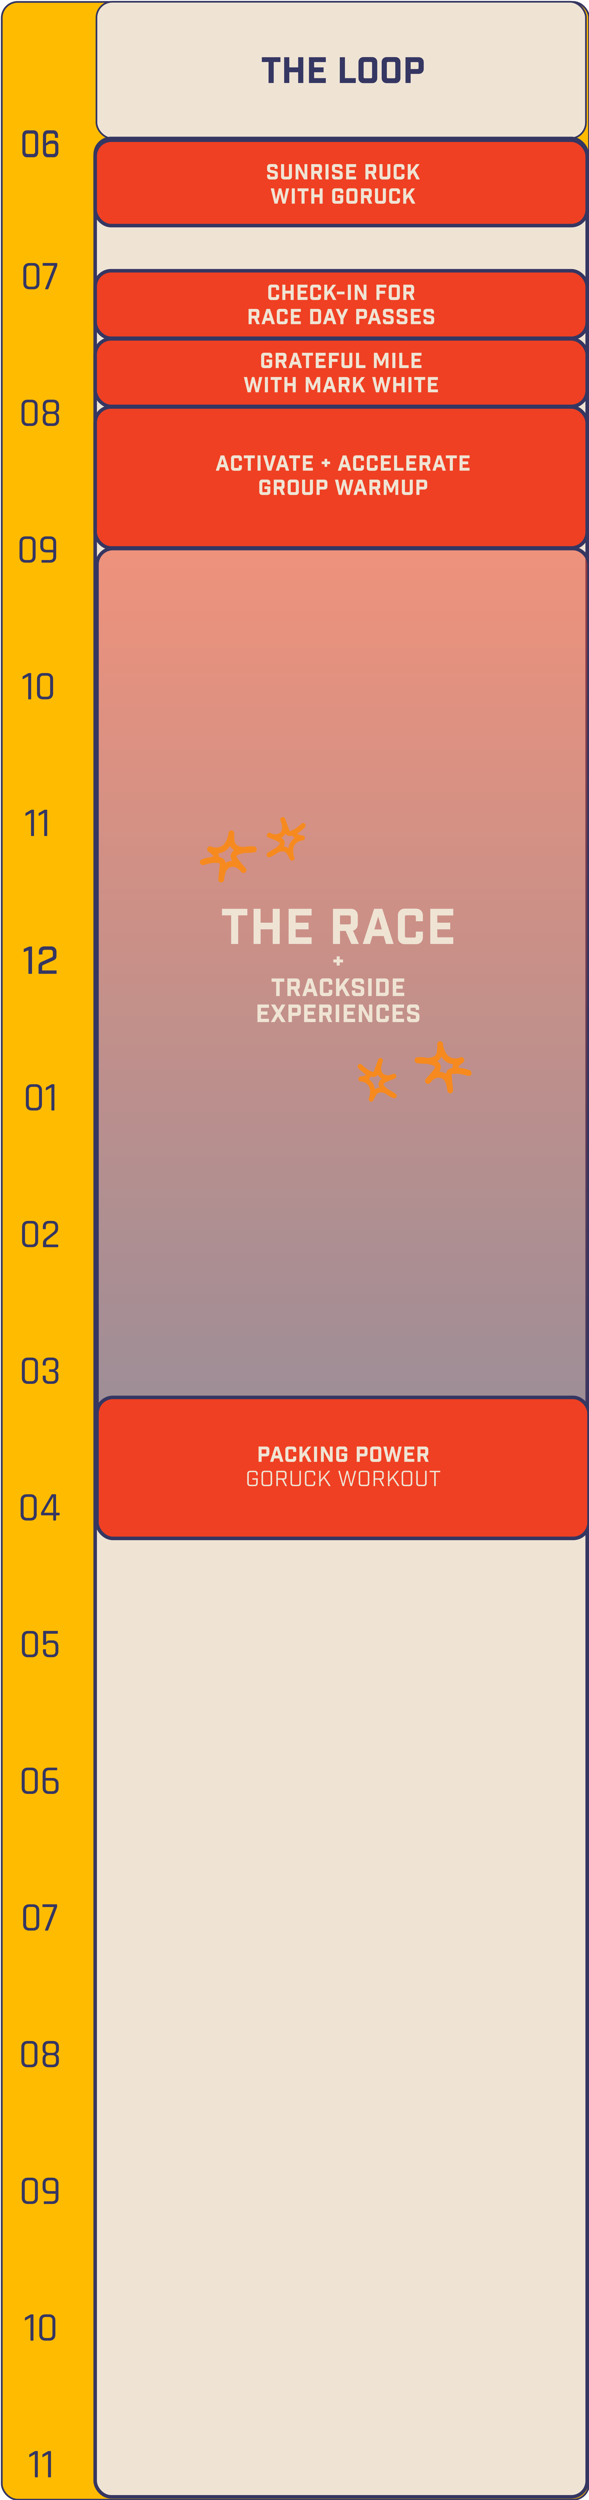 <?xml version="1.0" encoding="UTF-8"?><svg id="Layer_1" xmlns="http://www.w3.org/2000/svg" xmlns:xlink="http://www.w3.org/1999/xlink" viewBox="0 0 389.09 1649.95"><defs><style>.cls-1{fill:#353662;}.cls-2{fill:#fb0;stroke-width:1.15px;}.cls-2,.cls-3,.cls-4,.cls-5,.cls-6{stroke:#353662;}.cls-7{fill:#f68a1f;}.cls-3{stroke-width:1.11px;}.cls-3,.cls-8,.cls-5{fill:#efe4d4;}.cls-4{fill:#ef4023;}.cls-4,.cls-5,.cls-6{stroke-width:2.33px;}.cls-6{fill:url(#linear-gradient);fill-opacity:.5;}</style><linearGradient id="linear-gradient" x1="226.58" y1="5615.92" x2="226.58" y2="4961.22" gradientTransform="translate(0 5977.22) scale(1 -1)" gradientUnits="userSpaceOnUse"><stop offset="0" stop-color="#ef4023"/><stop offset="1" stop-color="#353662"/></linearGradient></defs><rect class="cls-2" x="1.17" y="1.27" width="387.92" height="1648.42" rx="10.51" ry="10.51"/><rect class="cls-3" x="63.72" y="1.16" width="323.34" height="90.21" rx="10.51" ry="10.51"/><rect class="cls-5" x="62.87" y="91.37" width="325.02" height="1556.43" rx="10.51" ry="10.51"/><rect class="cls-4" x="62.87" y="178.68" width="325.02" height="44.55" rx="10.51" ry="10.51"/><rect class="cls-4" x="62.87" y="268.59" width="325.02" height="93.04" rx="10.51" ry="10.51"/><rect class="cls-6" x="64.07" y="362.03" width="325.02" height="653.24" rx="10.51" ry="10.51"/><path class="cls-8" d="M182.39,198.01h-3.19c-.59,0-1.07-.18-1.44-.55-.37-.37-.55-.85-.55-1.43v-6.22c0-.59.18-1.07.55-1.43.37-.37.85-.55,1.44-.55h3.19c.59,0,1.07.18,1.44.55.37.37.55.85.55,1.43v1.62h-2.02v-1.23c0-.32-.16-.48-.48-.48h-2.18c-.32,0-.48.16-.48.48v5.43c0,.32.16.48.48.48h2.18c.32,0,.48-.16.48-.48v-1.23h2.02v1.62c0,.59-.18,1.07-.55,1.43-.37.37-.85.55-1.44.55Z"/><path class="cls-8" d="M186.5,197.95v-10.08h2.02v3.98h3.47v-3.98h2.02v10.08h-2.02v-4.2h-3.47v4.2h-2.02Z"/><path class="cls-8" d="M196.55,187.87h6.59v1.9h-4.58v2.07h3.71v1.9h-3.71v2.3h4.58v1.9h-6.59v-10.08Z"/><path class="cls-8" d="M210.09,198.01h-3.19c-.59,0-1.07-.18-1.44-.55-.37-.37-.55-.85-.55-1.43v-6.22c0-.59.18-1.07.55-1.43.37-.37.85-.55,1.44-.55h3.19c.59,0,1.07.18,1.44.55.37.37.55.85.55,1.43v1.62h-2.02v-1.23c0-.32-.16-.48-.48-.48h-2.18c-.32,0-.48.16-.48.48v5.43c0,.32.16.48.48.48h2.18c.32,0,.48-.16.48-.48v-1.23h2.02v1.62c0,.59-.18,1.07-.55,1.43-.37.37-.85.55-1.44.55Z"/><path class="cls-8" d="M219.93,197.95l-2.32-4.38-1.41,1.81v2.58h-1.99v-10.08h1.99v4.73l3.49-4.73h2.37l-3.09,3.98,3.25,6.1h-2.27Z"/><path class="cls-8" d="M227.6,192.44v1.82h-5.04v-1.82h5.04Z"/><path class="cls-8" d="M229.76,197.95v-10.08h2.02v10.08h-2.02Z"/><path class="cls-8" d="M240.2,187.87h1.89v10.08h-2.17l-3.71-6.87v6.87h-1.89v-10.08h2.17l3.71,6.87v-6.87Z"/><path class="cls-8" d="M248.67,197.95v-10.08h6.59v1.9h-4.58v2.16h3.71v1.9h-3.71v4.12h-2.02Z"/><path class="cls-8" d="M262.14,198.01h-3.37c-.59,0-1.07-.18-1.44-.55-.37-.37-.55-.85-.55-1.43v-6.22c0-.59.18-1.07.55-1.43.37-.37.85-.55,1.44-.55h3.37c.59,0,1.07.18,1.44.55.37.37.55.85.55,1.43v6.22c0,.59-.18,1.07-.55,1.43-.37.37-.85.55-1.44.55ZM258.8,190.2v5.43c0,.32.16.48.48.48h2.37c.32,0,.48-.16.48-.48v-5.43c0-.32-.16-.48-.48-.48h-2.37c-.32,0-.48.16-.48.48Z"/><path class="cls-8" d="M273.87,197.95h-2.17l-1.62-3.74h-1.62v3.74h-2.02v-10.08h5.14c.59,0,1.07.18,1.44.55.37.37.55.85.55,1.44v2.37c0,.48-.12.88-.37,1.22-.25.34-.58.56-1,.69l1.68,3.82ZM271.55,191.86v-1.61c0-.32-.16-.48-.48-.48h-2.62v2.56h2.62c.32,0,.48-.16.48-.48Z"/><path class="cls-8" d="M171.65,213.95h-2.17l-1.62-3.74h-1.62v3.74h-2.02v-10.08h5.14c.59,0,1.07.18,1.44.55.37.37.55.85.55,1.44v2.37c0,.48-.12.88-.37,1.22-.25.34-.58.56-1,.69l1.68,3.82ZM169.32,207.86v-1.61c0-.32-.16-.48-.48-.48h-2.62v2.56h2.62c.32,0,.48-.16.48-.48Z"/><path class="cls-8" d="M178.79,211.68h-3.26l-.67,2.27h-2.09l3.25-10.08h2.35l3.25,10.08h-2.17l-.66-2.27ZM178.24,209.78l-1.06-3.7-1.09,3.7h2.16Z"/><path class="cls-8" d="M188.03,214.01h-3.19c-.59,0-1.07-.18-1.44-.55-.37-.37-.55-.85-.55-1.43v-6.22c0-.59.18-1.07.55-1.43.37-.37.85-.55,1.44-.55h3.19c.59,0,1.07.18,1.44.55.37.37.55.85.55,1.43v1.62h-2.02v-1.23c0-.32-.16-.48-.48-.48h-2.18c-.32,0-.48.16-.48.48v5.43c0,.32.16.48.48.48h2.18c.32,0,.48-.16.48-.48v-1.23h2.02v1.62c0,.59-.18,1.07-.55,1.43-.37.37-.85.55-1.44.55Z"/><path class="cls-8" d="M192.14,203.87h6.59v1.9h-4.58v2.07h3.71v1.9h-3.71v2.3h4.58v1.9h-6.59v-10.08Z"/><path class="cls-8" d="M204.88,203.87h5.25c.59,0,1.07.18,1.44.55.37.37.55.85.55,1.44v6.1c0,.59-.18,1.07-.55,1.44-.37.37-.85.55-1.44.55h-5.25v-10.08ZM206.9,212.05h2.73c.32,0,.48-.16.48-.48v-5.32c0-.32-.16-.48-.48-.48h-2.73v6.27Z"/><path class="cls-8" d="M219.37,211.68h-3.26l-.67,2.27h-2.09l3.25-10.08h2.35l3.25,10.08h-2.17l-.66-2.27ZM218.83,209.78l-1.06-3.7-1.09,3.7h2.16Z"/><path class="cls-8" d="M226.9,213.95h-2.02v-3.49l-3.11-6.59h2.21l1.9,4.31,1.9-4.31h2.21l-3.11,6.59v3.49Z"/><path class="cls-8" d="M235.32,203.87h5.15c.59,0,1.07.18,1.44.55.37.37.55.85.55,1.44v2.55c0,.59-.18,1.07-.55,1.43-.37.37-.85.55-1.44.55h-3.14v3.56h-2.02v-10.08ZM237.33,208.49h2.63c.32,0,.48-.16.48-.48v-1.76c0-.32-.16-.48-.48-.48h-2.63v2.72Z"/><path class="cls-8" d="M248.93,211.68h-3.26l-.67,2.27h-2.09l3.25-10.08h2.35l3.25,10.08h-2.17l-.66-2.27ZM248.38,209.78l-1.06-3.7-1.09,3.7h2.16Z"/><path class="cls-8" d="M257.96,206.98v-.78c0-.32-.16-.48-.48-.48h-2.02c-.32,0-.48.16-.48.48v.95c0,.14.04.25.1.31.07.07.19.12.37.16l2.6.56c.62.14,1.11.38,1.47.73.36.35.55.77.55,1.29v1.82c0,.59-.18,1.07-.55,1.43-.37.37-.85.55-1.43.55h-3.14c-.59,0-1.07-.18-1.44-.55-.37-.37-.55-.85-.55-1.43v-1.29h1.96v.9c0,.32.16.48.48.48h2.18c.32,0,.48-.16.48-.48v-1.06c0-.14-.03-.25-.1-.32-.07-.07-.19-.12-.37-.16l-2.6-.56c-.62-.14-1.11-.38-1.47-.73-.36-.34-.55-.77-.55-1.29v-1.71c0-.59.18-1.07.55-1.43.37-.37.85-.55,1.44-.55h2.97c.59,0,1.07.18,1.43.55.37.37.55.85.55,1.43v1.18h-1.96Z"/><path class="cls-8" d="M267.04,206.98v-.78c0-.32-.16-.48-.48-.48h-2.02c-.32,0-.48.16-.48.48v.95c0,.14.04.25.1.31.07.07.19.12.37.16l2.6.56c.62.14,1.11.38,1.47.73.36.35.55.77.55,1.29v1.82c0,.59-.18,1.07-.55,1.43-.37.37-.85.55-1.43.55h-3.14c-.59,0-1.07-.18-1.44-.55-.37-.37-.55-.85-.55-1.43v-1.29h1.96v.9c0,.32.16.48.48.48h2.18c.32,0,.48-.16.48-.48v-1.06c0-.14-.03-.25-.1-.32-.07-.07-.19-.12-.37-.16l-2.6-.56c-.62-.14-1.11-.38-1.47-.73-.36-.34-.55-.77-.55-1.29v-1.71c0-.59.18-1.07.55-1.43.37-.37.85-.55,1.44-.55h2.97c.59,0,1.07.18,1.43.55.37.37.55.85.55,1.43v1.18h-1.96Z"/><path class="cls-8" d="M271.42,203.87h6.59v1.9h-4.58v2.07h3.71v1.9h-3.71v2.3h4.58v1.9h-6.59v-10.08Z"/><path class="cls-8" d="M284.72,206.98v-.78c0-.32-.16-.48-.48-.48h-2.02c-.32,0-.48.16-.48.48v.95c0,.14.04.25.1.31.07.07.19.12.37.16l2.6.56c.62.14,1.11.38,1.47.73.36.35.55.77.55,1.29v1.82c0,.59-.18,1.07-.55,1.43-.37.37-.85.55-1.43.55h-3.14c-.59,0-1.07-.18-1.44-.55-.37-.37-.55-.85-.55-1.43v-1.29h1.96v.9c0,.32.16.48.48.48h2.18c.32,0,.48-.16.48-.48v-1.06c0-.14-.03-.25-.1-.32-.07-.07-.19-.12-.37-.16l-2.6-.56c-.62-.14-1.11-.38-1.47-.73-.36-.34-.55-.77-.55-1.29v-1.71c0-.59.18-1.07.55-1.43.37-.37.85-.55,1.44-.55h2.97c.59,0,1.07.18,1.43.55.37.37.55.85.55,1.43v1.18h-1.96Z"/><rect class="cls-4" x="62.87" y="223.64" width="325.02" height="44.55" rx="10.51" ry="10.51"/><path class="cls-8" d="M177.81,236.07v-.92c0-.32-.16-.48-.48-.48h-2.31c-.32,0-.48.16-.48.48v5.43c0,.32.16.48.48.48h2.31c.32,0,.48-.16.48-.48v-1.5h-1.85v-1.82h3.86v3.71c0,.59-.18,1.07-.55,1.43-.37.37-.85.55-1.44.55h-3.32c-.59,0-1.07-.18-1.44-.55-.37-.37-.55-.85-.55-1.43v-6.22c0-.59.18-1.07.55-1.43.37-.37.85-.55,1.44-.55h3.32c.59,0,1.07.18,1.44.55.37.37.55.85.55,1.43v1.32h-2.02Z"/><path class="cls-8" d="M189.53,242.91h-2.17l-1.62-3.74h-1.62v3.74h-2.02v-10.08h5.14c.59,0,1.07.18,1.44.55.37.37.55.85.55,1.44v2.37c0,.48-.12.88-.37,1.22-.25.34-.58.56-1,.69l1.68,3.82ZM187.21,236.82v-1.61c0-.32-.16-.48-.48-.48h-2.62v2.56h2.62c.32,0,.48-.16.48-.48Z"/><path class="cls-8" d="M196.67,240.64h-3.26l-.67,2.27h-2.09l3.25-10.08h2.35l3.25,10.08h-2.17l-.66-2.27ZM196.13,238.73l-1.06-3.7-1.09,3.7h2.16Z"/><path class="cls-8" d="M206.77,234.7h-2.63v8.2h-2.02v-8.2h-2.63v-1.88h7.28v1.88Z"/><path class="cls-8" d="M208.56,232.83h6.59v1.9h-4.58v2.07h3.71v1.9h-3.71v2.3h4.58v1.9h-6.59v-10.08Z"/><path class="cls-8" d="M217.27,242.91v-10.08h6.59v1.9h-4.58v2.16h3.71v1.9h-3.71v4.12h-2.02Z"/><path class="cls-8" d="M232.76,232.83v8.15c0,.59-.18,1.07-.55,1.43s-.85.55-1.44.55h-3.22c-.59,0-1.07-.18-1.44-.55-.37-.37-.55-.85-.55-1.43v-8.15h2.02v7.76c0,.32.16.48.48.48h2.21c.32,0,.48-.16.48-.48v-7.76h2.02Z"/><path class="cls-8" d="M235.16,232.83h2.02v8.18h4.23v1.9h-6.24v-10.08Z"/><path class="cls-8" d="M256.62,232.83v10.08h-1.9v-6.72l-2.18,5.11h-1.46l-2.18-5.11v6.72h-1.9v-10.08h2.21l2.6,5.91,2.6-5.91h2.21Z"/><path class="cls-8" d="M259.17,242.91v-10.08h2.02v10.08h-2.02Z"/><path class="cls-8" d="M263.73,232.83h2.02v8.18h4.23v1.9h-6.24v-10.08Z"/><path class="cls-8" d="M271.84,232.83h6.59v1.9h-4.58v2.07h3.71v1.9h-3.71v2.3h4.58v1.9h-6.59v-10.08Z"/><path class="cls-8" d="M170.78,258.91h-1.9l-1.65-6.64-1.65,6.64h-1.99l-2.51-10.08h2.16l1.37,7.36,1.82-7.36h1.6l1.82,7.36,1.37-7.36h2.07l-2.51,10.08Z"/><path class="cls-8" d="M174.98,258.91v-10.08h2.02v10.08h-2.02Z"/><path class="cls-8" d="M186.07,250.7h-2.63v8.2h-2.02v-8.2h-2.63v-1.88h7.28v1.88Z"/><path class="cls-8" d="M187.86,258.91v-10.08h2.02v3.98h3.47v-3.98h2.02v10.08h-2.02v-4.2h-3.47v4.2h-2.02Z"/><path class="cls-8" d="M211.57,248.83v10.08h-1.9v-6.72l-2.18,5.11h-1.46l-2.18-5.11v6.72h-1.9v-10.08h2.21l2.6,5.91,2.6-5.91h2.21Z"/><path class="cls-8" d="M219.26,256.64h-3.26l-.67,2.27h-2.09l3.25-10.08h2.35l3.25,10.08h-2.17l-.66-2.27ZM218.71,254.73l-1.06-3.7-1.09,3.7h2.16Z"/><path class="cls-8" d="M231.19,258.91h-2.17l-1.62-3.74h-1.62v3.74h-2.02v-10.08h5.14c.59,0,1.07.18,1.44.55.37.37.55.85.55,1.44v2.37c0,.48-.12.88-.37,1.22-.25.34-.58.56-1,.69l1.68,3.82ZM228.86,252.82v-1.61c0-.32-.16-.48-.48-.48h-2.62v2.56h2.62c.32,0,.48-.16.48-.48Z"/><path class="cls-8" d="M238.92,258.91l-2.32-4.38-1.41,1.81v2.58h-1.99v-10.08h1.99v4.73l3.49-4.73h2.37l-3.09,3.98,3.25,6.1h-2.27Z"/><path class="cls-8" d="M255.55,258.91h-1.9l-1.65-6.64-1.65,6.64h-1.99l-2.51-10.08h2.16l1.37,7.36,1.82-7.36h1.6l1.82,7.36,1.37-7.36h2.07l-2.51,10.08Z"/><path class="cls-8" d="M259.75,258.91v-10.08h2.02v3.98h3.47v-3.98h2.02v10.08h-2.02v-4.2h-3.47v4.2h-2.02Z"/><path class="cls-8" d="M269.8,258.91v-10.08h2.02v10.08h-2.02Z"/><path class="cls-8" d="M280.89,250.7h-2.63v8.2h-2.02v-8.2h-2.63v-1.88h7.28v1.88Z"/><path class="cls-8" d="M282.68,248.83h6.59v1.9h-4.58v2.07h3.71v1.9h-3.71v2.3h4.58v1.9h-6.59v-10.08Z"/><rect class="cls-4" x="62.87" y="92.54" width="325.02" height="56.35" rx="10.51" ry="10.51"/><path class="cls-8" d="M181.44,111.43v-.78c0-.32-.16-.48-.48-.48h-2.02c-.32,0-.48.16-.48.48v.95c0,.14.04.25.1.31.07.07.19.12.37.16l2.6.56c.62.14,1.11.38,1.47.73.36.35.55.77.55,1.29v1.82c0,.59-.18,1.07-.55,1.43-.37.37-.85.55-1.43.55h-3.14c-.59,0-1.07-.18-1.44-.55-.37-.37-.55-.85-.55-1.43v-1.29h1.96v.9c0,.32.16.48.48.48h2.18c.32,0,.48-.16.48-.48v-1.06c0-.14-.03-.25-.1-.32-.07-.07-.19-.12-.37-.16l-2.6-.56c-.62-.14-1.11-.38-1.47-.73-.36-.34-.55-.77-.55-1.29v-1.71c0-.59.18-1.07.55-1.43.37-.37.85-.55,1.44-.55h2.97c.59,0,1.07.18,1.43.55.37.37.55.85.55,1.43v1.18h-1.96Z"/><path class="cls-8" d="M192.86,108.32v8.15c0,.59-.18,1.07-.55,1.43s-.85.55-1.44.55h-3.22c-.59,0-1.07-.18-1.44-.55-.37-.37-.55-.85-.55-1.43v-8.15h2.02v7.76c0,.32.16.48.48.48h2.21c.32,0,.48-.16.48-.48v-7.76h2.02Z"/><path class="cls-8" d="M201.14,108.32h1.89v10.08h-2.17l-3.71-6.87v6.87h-1.89v-10.08h2.17l3.71,6.87v-6.87Z"/><path class="cls-8" d="M213.01,118.4h-2.17l-1.62-3.74h-1.62v3.74h-2.02v-10.08h5.14c.59,0,1.07.18,1.44.55.37.37.55.85.55,1.44v2.37c0,.48-.12.88-.37,1.22-.25.34-.58.56-1,.69l1.68,3.82ZM210.69,112.31v-1.61c0-.32-.16-.48-.48-.48h-2.62v2.56h2.62c.32,0,.48-.16.48-.48Z"/><path class="cls-8" d="M215.01,118.4v-10.08h2.02v10.08h-2.02Z"/><path class="cls-8" d="M224.28,111.43v-.78c0-.32-.16-.48-.48-.48h-2.02c-.32,0-.48.16-.48.48v.95c0,.14.04.25.1.31.07.07.19.12.37.16l2.6.56c.62.14,1.11.38,1.47.73.36.35.55.77.55,1.29v1.82c0,.59-.18,1.07-.55,1.43-.37.37-.85.55-1.43.55h-3.14c-.59,0-1.07-.18-1.44-.55-.37-.37-.55-.85-.55-1.43v-1.29h1.96v.9c0,.32.16.48.48.48h2.18c.32,0,.48-.16.48-.48v-1.06c0-.14-.03-.25-.1-.32-.07-.07-.19-.12-.37-.16l-2.6-.56c-.62-.14-1.11-.38-1.47-.73-.36-.34-.55-.77-.55-1.29v-1.71c0-.59.18-1.07.55-1.43.37-.37.85-.55,1.44-.55h2.97c.59,0,1.07.18,1.43.55.37.37.55.85.55,1.43v1.18h-1.96Z"/><path class="cls-8" d="M228.66,108.32h6.59v1.9h-4.58v2.07h3.71v1.9h-3.71v2.3h4.58v1.9h-6.59v-10.08Z"/><path class="cls-8" d="M248.83,118.4h-2.17l-1.62-3.74h-1.62v3.74h-2.02v-10.08h5.14c.59,0,1.07.18,1.44.55.37.37.55.85.55,1.44v2.37c0,.48-.12.88-.37,1.22-.25.34-.58.56-1,.69l1.68,3.82ZM246.51,112.31v-1.61c0-.32-.16-.48-.48-.48h-2.62v2.56h2.62c.32,0,.48-.16.48-.48Z"/><path class="cls-8" d="M257.88,108.32v8.15c0,.59-.18,1.07-.55,1.43s-.85.55-1.44.55h-3.22c-.59,0-1.07-.18-1.44-.55-.37-.37-.55-.85-.55-1.43v-8.15h2.02v7.76c0,.32.16.48.48.48h2.21c.32,0,.48-.16.48-.48v-7.76h2.02Z"/><path class="cls-8" d="M265.21,118.45h-3.19c-.59,0-1.07-.18-1.44-.55-.37-.37-.55-.85-.55-1.43v-6.22c0-.59.18-1.07.55-1.43.37-.37.85-.55,1.44-.55h3.19c.59,0,1.07.18,1.44.55.37.37.55.85.55,1.43v1.62h-2.02v-1.23c0-.32-.16-.48-.48-.48h-2.18c-.32,0-.48.16-.48.48v5.43c0,.32.16.48.48.48h2.18c.32,0,.48-.16.48-.48v-1.23h2.02v1.62c0,.59-.18,1.07-.55,1.43-.37.37-.85.55-1.44.55Z"/><path class="cls-8" d="M275.06,118.4l-2.32-4.38-1.41,1.81v2.58h-1.99v-10.08h1.99v4.73l3.49-4.73h2.37l-3.09,3.98,3.25,6.1h-2.27Z"/><path class="cls-8" d="M188.54,134.4h-1.9l-1.65-6.64-1.65,6.64h-1.99l-2.51-10.08h2.16l1.37,7.36,1.82-7.36h1.6l1.82,7.36,1.37-7.36h2.07l-2.51,10.08Z"/><path class="cls-8" d="M192.74,134.4v-10.08h2.02v10.08h-2.02Z"/><path class="cls-8" d="M203.83,126.19h-2.63v8.2h-2.02v-8.2h-2.63v-1.88h7.28v1.88Z"/><path class="cls-8" d="M205.62,134.4v-10.08h2.02v3.98h3.47v-3.98h2.02v10.08h-2.02v-4.2h-3.47v4.2h-2.02Z"/><path class="cls-8" d="M224.74,127.57v-.92c0-.32-.16-.48-.48-.48h-2.31c-.32,0-.48.16-.48.48v5.43c0,.32.16.48.48.48h2.31c.32,0,.48-.16.48-.48v-1.5h-1.85v-1.82h3.86v3.71c0,.59-.18,1.07-.55,1.43-.37.37-.85.55-1.44.55h-3.32c-.59,0-1.07-.18-1.44-.55-.37-.37-.55-.85-.55-1.43v-6.22c0-.59.18-1.07.55-1.43.37-.37.85-.55,1.44-.55h3.32c.59,0,1.07.18,1.44.55.37.37.55.85.55,1.43v1.32h-2.02Z"/><path class="cls-8" d="M234.15,134.45h-3.37c-.59,0-1.07-.18-1.44-.55-.37-.37-.55-.85-.55-1.43v-6.22c0-.59.18-1.07.55-1.43.37-.37.85-.55,1.44-.55h3.37c.59,0,1.07.18,1.44.55.37.37.55.85.55,1.43v6.22c0,.59-.18,1.07-.55,1.43-.37.37-.85.55-1.44.55ZM230.8,126.64v5.43c0,.32.16.48.48.48h2.37c.32,0,.48-.16.48-.48v-5.43c0-.32-.16-.48-.48-.48h-2.37c-.32,0-.48.16-.48.48Z"/><path class="cls-8" d="M245.88,134.4h-2.17l-1.62-3.74h-1.62v3.74h-2.02v-10.08h5.14c.59,0,1.07.18,1.44.55.37.37.55.85.55,1.44v2.37c0,.48-.12.88-.37,1.22-.25.34-.58.56-1,.69l1.68,3.82ZM243.56,128.31v-1.61c0-.32-.16-.48-.48-.48h-2.62v2.56h2.62c.32,0,.48-.16.48-.48Z"/><path class="cls-8" d="M254.92,124.32v8.15c0,.59-.18,1.07-.55,1.43s-.85.55-1.44.55h-3.22c-.59,0-1.07-.18-1.44-.55-.37-.37-.55-.85-.55-1.43v-8.15h2.02v7.76c0,.32.16.48.48.48h2.21c.32,0,.48-.16.48-.48v-7.76h2.02Z"/><path class="cls-8" d="M262.26,134.45h-3.19c-.59,0-1.07-.18-1.44-.55-.37-.37-.55-.85-.55-1.43v-6.22c0-.59.18-1.07.55-1.43.37-.37.85-.55,1.44-.55h3.19c.59,0,1.07.18,1.44.55.37.37.55.85.55,1.43v1.62h-2.02v-1.23c0-.32-.16-.48-.48-.48h-2.18c-.32,0-.48.16-.48.48v5.43c0,.32.16.48.48.48h2.18c.32,0,.48-.16.48-.48v-1.23h2.02v1.62c0,.59-.18,1.07-.55,1.43-.37.37-.85.55-1.44.55Z"/><path class="cls-8" d="M272.1,134.4l-2.32-4.38-1.41,1.81v2.58h-1.99v-10.08h1.99v4.73l3.49-4.73h2.37l-3.09,3.98,3.25,6.1h-2.27Z"/><path class="cls-8" d="M148.56,308.36h-3.26l-.67,2.27h-2.09l3.25-10.08h2.35l3.25,10.08h-2.17l-.66-2.27ZM148.02,306.45l-1.06-3.7-1.09,3.7h2.16Z"/><path class="cls-8" d="M157.8,310.68h-3.19c-.59,0-1.07-.18-1.44-.55-.37-.37-.55-.85-.55-1.43v-6.22c0-.59.18-1.07.55-1.43.37-.37.85-.55,1.44-.55h3.19c.59,0,1.07.18,1.44.55.37.37.55.85.55,1.43v1.62h-2.02v-1.23c0-.32-.16-.48-.48-.48h-2.18c-.32,0-.48.16-.48.48v5.43c0,.32.16.48.48.48h2.18c.32,0,.48-.16.48-.48v-1.23h2.02v1.62c0,.59-.18,1.07-.55,1.43-.37.37-.85.55-1.44.55Z"/><path class="cls-8" d="M168.33,302.42h-2.63v8.2h-2.02v-8.2h-2.63v-1.88h7.28v1.88Z"/><path class="cls-8" d="M170.12,310.62v-10.08h2.02v10.08h-2.02Z"/><path class="cls-8" d="M182.31,300.54l-3.07,10.08h-2.35l-3.07-10.08h2.3l1.95,7.66,2-7.66h2.24Z"/><path class="cls-8" d="M188.19,308.36h-3.26l-.67,2.27h-2.09l3.25-10.08h2.35l3.25,10.08h-2.17l-.66-2.27ZM187.65,306.45l-1.06-3.7-1.09,3.7h2.16Z"/><path class="cls-8" d="M198.29,302.42h-2.63v8.2h-2.02v-8.2h-2.63v-1.88h7.28v1.88Z"/><path class="cls-8" d="M200.08,300.54h6.59v1.9h-4.58v2.07h3.71v1.9h-3.71v2.3h4.58v1.9h-6.59v-10.08Z"/><path class="cls-8" d="M214.42,308.08v-1.78h-1.92v-1.71h1.92v-1.78h1.71v1.78h1.92v1.71h-1.92v1.78h-1.71Z"/><path class="cls-8" d="M229.19,308.36h-3.26l-.67,2.27h-2.09l3.25-10.08h2.35l3.25,10.08h-2.17l-.66-2.27ZM228.64,306.45l-1.06-3.7-1.09,3.7h2.16Z"/><path class="cls-8" d="M238.43,310.68h-3.19c-.59,0-1.07-.18-1.44-.55-.37-.37-.55-.85-.55-1.43v-6.22c0-.59.18-1.07.55-1.43.37-.37.85-.55,1.44-.55h3.19c.59,0,1.07.18,1.44.55.37.37.55.85.55,1.43v1.62h-2.02v-1.23c0-.32-.16-.48-.48-.48h-2.18c-.32,0-.48.16-.48.48v5.43c0,.32.16.48.48.48h2.18c.32,0,.48-.16.48-.48v-1.23h2.02v1.62c0,.59-.18,1.07-.55,1.43-.37.37-.85.55-1.44.55Z"/><path class="cls-8" d="M247.48,310.68h-3.19c-.59,0-1.07-.18-1.44-.55-.37-.37-.55-.85-.55-1.43v-6.22c0-.59.18-1.07.55-1.43.37-.37.85-.55,1.44-.55h3.19c.59,0,1.07.18,1.44.55.37.37.55.85.55,1.43v1.62h-2.02v-1.23c0-.32-.16-.48-.48-.48h-2.18c-.32,0-.48.16-.48.48v5.43c0,.32.16.48.48.48h2.18c.32,0,.48-.16.48-.48v-1.23h2.02v1.62c0,.59-.18,1.07-.55,1.43-.37.37-.85.55-1.44.55Z"/><path class="cls-8" d="M251.6,300.54h6.59v1.9h-4.58v2.07h3.71v1.9h-3.71v2.3h4.58v1.9h-6.59v-10.08Z"/><path class="cls-8" d="M260.31,300.54h2.02v8.18h4.23v1.9h-6.24v-10.08Z"/><path class="cls-8" d="M268.41,300.54h6.59v1.9h-4.58v2.07h3.71v1.9h-3.71v2.3h4.58v1.9h-6.59v-10.08Z"/><path class="cls-8" d="M284.56,310.62h-2.17l-1.62-3.74h-1.62v3.74h-2.02v-10.08h5.14c.59,0,1.07.18,1.44.55.37.37.55.85.55,1.44v2.37c0,.48-.12.88-.37,1.22-.25.34-.58.56-1,.69l1.68,3.82ZM282.23,304.53v-1.61c0-.32-.16-.48-.48-.48h-2.62v2.56h2.62c.32,0,.48-.16.48-.48Z"/><path class="cls-8" d="M291.7,308.36h-3.26l-.67,2.27h-2.09l3.25-10.08h2.35l3.25,10.08h-2.17l-.66-2.27ZM291.15,306.45l-1.06-3.7-1.09,3.7h2.16Z"/><path class="cls-8" d="M301.79,302.42h-2.63v8.2h-2.02v-8.2h-2.63v-1.88h7.28v1.88Z"/><path class="cls-8" d="M303.58,300.54h6.59v1.9h-4.58v2.07h3.71v1.9h-3.71v2.3h4.58v1.9h-6.59v-10.08Z"/><path class="cls-8" d="M176.57,319.79v-.92c0-.32-.16-.48-.48-.48h-2.31c-.32,0-.48.16-.48.48v5.43c0,.32.16.48.48.48h2.31c.32,0,.48-.16.48-.48v-1.5h-1.85v-1.82h3.86v3.71c0,.59-.18,1.07-.55,1.43-.37.37-.85.55-1.44.55h-3.32c-.59,0-1.07-.18-1.44-.55-.37-.37-.55-.85-.55-1.43v-6.22c0-.59.18-1.07.55-1.43.37-.37.85-.55,1.44-.55h3.32c.59,0,1.07.18,1.44.55.37.37.55.85.55,1.43v1.32h-2.02Z"/><path class="cls-8" d="M188.29,326.62h-2.17l-1.62-3.74h-1.62v3.74h-2.02v-10.08h5.14c.59,0,1.07.18,1.44.55.37.37.55.85.55,1.44v2.37c0,.48-.12.88-.37,1.22-.25.34-.58.56-1,.69l1.68,3.82ZM185.96,320.53v-1.61c0-.32-.16-.48-.48-.48h-2.62v2.56h2.62c.32,0,.48-.16.48-.48Z"/><path class="cls-8" d="M195.41,326.68h-3.37c-.59,0-1.07-.18-1.44-.55-.37-.37-.55-.85-.55-1.43v-6.22c0-.59.18-1.07.55-1.43.37-.37.85-.55,1.44-.55h3.37c.59,0,1.07.18,1.44.55.37.37.55.85.55,1.43v6.22c0,.59-.18,1.07-.55,1.43-.37.37-.85.55-1.44.55ZM192.06,318.87v5.43c0,.32.16.48.48.48h2.37c.32,0,.48-.16.48-.48v-5.43c0-.32-.16-.48-.48-.48h-2.37c-.32,0-.48.16-.48.48Z"/><path class="cls-8" d="M206.75,316.54v8.15c0,.59-.18,1.07-.55,1.43s-.85.55-1.44.55h-3.22c-.59,0-1.07-.18-1.44-.55-.37-.37-.55-.85-.55-1.43v-8.15h2.02v7.76c0,.32.16.48.48.48h2.21c.32,0,.48-.16.48-.48v-7.76h2.02Z"/><path class="cls-8" d="M209.15,316.54h5.15c.59,0,1.07.18,1.44.55.37.37.55.85.55,1.44v2.55c0,.59-.18,1.07-.55,1.43-.37.37-.85.55-1.44.55h-3.14v3.56h-2.02v-10.08ZM211.16,321.16h2.63c.32,0,.48-.16.48-.48v-1.76c0-.32-.16-.48-.48-.48h-2.63v2.72Z"/><path class="cls-8" d="M230.96,326.62h-1.9l-1.65-6.64-1.65,6.64h-1.99l-2.51-10.08h2.16l1.37,7.36,1.82-7.36h1.6l1.82,7.36,1.37-7.36h2.07l-2.51,10.08Z"/><path class="cls-8" d="M239.54,324.36h-3.26l-.67,2.27h-2.09l3.25-10.08h2.35l3.25,10.08h-2.17l-.66-2.27ZM238.99,322.45l-1.06-3.7-1.09,3.7h2.16Z"/><path class="cls-8" d="M251.47,326.62h-2.17l-1.62-3.74h-1.62v3.74h-2.02v-10.08h5.14c.59,0,1.07.18,1.44.55.37.37.55.85.55,1.44v2.37c0,.48-.12.88-.37,1.22-.25.34-.58.56-1,.69l1.68,3.82ZM249.14,320.53v-1.61c0-.32-.16-.48-.48-.48h-2.62v2.56h2.62c.32,0,.48-.16.48-.48Z"/><path class="cls-8" d="M263.1,316.54v10.08h-1.9v-6.72l-2.18,5.11h-1.46l-2.18-5.11v6.72h-1.9v-10.08h2.21l2.6,5.91,2.6-5.91h2.21Z"/><path class="cls-8" d="M272.69,316.54v8.15c0,.59-.18,1.07-.55,1.43s-.85.55-1.44.55h-3.22c-.59,0-1.07-.18-1.44-.55-.37-.37-.55-.85-.55-1.43v-8.15h2.02v7.76c0,.32.16.48.48.48h2.21c.32,0,.48-.16.48-.48v-7.76h2.02Z"/><path class="cls-8" d="M275.08,316.54h5.15c.59,0,1.07.18,1.44.55.37.37.55.85.55,1.44v2.55c0,.59-.18,1.07-.55,1.43-.37.37-.85.55-1.44.55h-3.14v3.56h-2.02v-10.08ZM277.1,321.16h2.63c.32,0,.48-.16.48-.48v-1.76c0-.32-.16-.48-.48-.48h-2.63v2.72Z"/><rect class="cls-4" x="64.07" y="922.23" width="325.02" height="93.04" rx="10.51" ry="10.51"/><path class="cls-8" d="M170.83,954.66h5.15c.59,0,1.07.18,1.44.55.37.37.55.85.55,1.44v2.55c0,.59-.18,1.07-.55,1.43-.37.37-.85.55-1.44.55h-3.14v3.56h-2.02v-10.08ZM172.84,959.28h2.63c.32,0,.48-.16.48-.48v-1.76c0-.32-.16-.48-.48-.48h-2.63v2.72Z"/><path class="cls-8" d="M184.44,962.47h-3.26l-.67,2.27h-2.09l3.25-10.08h2.35l3.25,10.08h-2.17l-.66-2.27ZM183.89,960.57l-1.06-3.7-1.09,3.7h2.16Z"/><path class="cls-8" d="M193.68,964.8h-3.19c-.59,0-1.07-.18-1.44-.55-.37-.37-.55-.85-.55-1.43v-6.22c0-.59.18-1.07.55-1.43.37-.37.85-.55,1.44-.55h3.19c.59,0,1.07.18,1.44.55.37.37.55.85.55,1.43v1.62h-2.02v-1.23c0-.32-.16-.48-.48-.48h-2.18c-.32,0-.48.16-.48.48v5.43c0,.32.16.48.48.48h2.18c.32,0,.48-.16.48-.48v-1.23h2.02v1.62c0,.59-.18,1.07-.55,1.43-.37.37-.85.55-1.44.55Z"/><path class="cls-8" d="M203.52,964.74l-2.32-4.38-1.41,1.81v2.58h-1.99v-10.08h1.99v4.73l3.49-4.73h2.37l-3.09,3.98,3.25,6.1h-2.27Z"/><path class="cls-8" d="M207.44,964.74v-10.08h2.02v10.08h-2.02Z"/><path class="cls-8" d="M217.88,954.66h1.89v10.08h-2.17l-3.71-6.87v6.87h-1.89v-10.08h2.17l3.71,6.87v-6.87Z"/><path class="cls-8" d="M227.36,957.91v-.92c0-.32-.16-.48-.48-.48h-2.31c-.32,0-.48.16-.48.48v5.43c0,.32.16.48.48.48h2.31c.32,0,.48-.16.48-.48v-1.5h-1.85v-1.82h3.86v3.71c0,.59-.18,1.07-.55,1.43-.37.37-.85.55-1.44.55h-3.32c-.59,0-1.07-.18-1.44-.55-.37-.37-.55-.85-.55-1.43v-6.22c0-.59.18-1.07.55-1.43.37-.37.85-.55,1.44-.55h3.32c.59,0,1.07.18,1.44.55.37.37.55.85.55,1.43v1.32h-2.02Z"/><path class="cls-8" d="M235.67,954.66h5.15c.59,0,1.07.18,1.44.55.37.37.55.85.55,1.44v2.55c0,.59-.18,1.07-.55,1.43-.37.37-.85.55-1.44.55h-3.14v3.56h-2.02v-10.08ZM237.69,959.28h2.63c.32,0,.48-.16.48-.48v-1.76c0-.32-.16-.48-.48-.48h-2.63v2.72Z"/><path class="cls-8" d="M249.9,964.8h-3.37c-.59,0-1.07-.18-1.44-.55-.37-.37-.55-.85-.55-1.43v-6.22c0-.59.18-1.07.55-1.43.37-.37.85-.55,1.44-.55h3.37c.59,0,1.07.18,1.44.55.37.37.55.85.55,1.43v6.22c0,.59-.18,1.07-.55,1.43-.37.37-.85.55-1.44.55ZM246.55,956.99v5.43c0,.32.16.48.48.48h2.37c.32,0,.48-.16.48-.48v-5.43c0-.32-.16-.48-.48-.48h-2.37c-.32,0-.48.16-.48.48Z"/><path class="cls-8" d="M262.88,964.74h-1.9l-1.65-6.64-1.65,6.64h-1.99l-2.51-10.08h2.16l1.37,7.36,1.82-7.36h1.6l1.82,7.36,1.37-7.36h2.07l-2.51,10.08Z"/><path class="cls-8" d="M267.08,954.66h6.59v1.9h-4.58v2.07h3.71v1.9h-3.71v2.3h4.58v1.9h-6.59v-10.08Z"/><path class="cls-8" d="M283.22,964.74h-2.17l-1.62-3.74h-1.62v3.74h-2.02v-10.08h5.14c.59,0,1.07.18,1.44.55.37.37.55.85.55,1.44v2.37c0,.48-.12.88-.37,1.22-.25.34-.58.56-1,.69l1.68,3.82ZM280.89,958.65v-1.61c0-.32-.16-.48-.48-.48h-2.62v2.56h2.62c.32,0,.48-.16.48-.48Z"/><path class="cls-8" d="M169.24,973.55v-.95c0-.32-.09-.57-.27-.77-.18-.2-.43-.29-.73-.29h-2.9c-.31,0-.55.1-.73.29-.18.2-.27.45-.27.77v6.23c0,.32.09.57.27.76.18.19.43.29.73.29h2.9c.31,0,.55-.1.73-.29.18-.2.27-.45.27-.77v-2.31h-2.56v-.92h3.57v3.21c0,.63-.18,1.13-.53,1.48-.35.35-.85.53-1.48.53h-2.9c-.63,0-1.12-.18-1.48-.53-.36-.36-.54-.85-.54-1.48v-6.16c0-.63.18-1.13.54-1.48.36-.36.85-.53,1.48-.53h2.9c.63,0,1.13.18,1.48.53.35.35.53.85.53,1.48v.92h-1.01Z"/><path class="cls-8" d="M177.75,980.8h-2.98c-.63,0-1.12-.18-1.48-.53-.36-.36-.54-.85-.54-1.48v-6.16c0-.63.18-1.13.54-1.48.36-.36.85-.53,1.48-.53h2.98c.63,0,1.13.18,1.48.53.35.35.53.85.53,1.48v6.16c0,.63-.18,1.13-.53,1.48-.35.35-.85.53-1.48.53ZM173.76,972.59v6.22c0,.32.09.57.27.77.18.2.43.29.73.29h2.98c.31,0,.55-.1.73-.29.18-.2.27-.45.27-.77v-6.22c0-.32-.09-.57-.27-.77-.18-.2-.43-.29-.73-.29h-2.98c-.31,0-.55.1-.73.29-.18.2-.27.45-.27.77Z"/><path class="cls-8" d="M189.59,980.74h-1.11l-2.18-4.19h-2.74v4.19h-1.01v-10.08h4.72c.62,0,1.12.18,1.48.53.36.35.54.85.54,1.48v1.86c0,.63-.16,1.12-.49,1.46s-.79.53-1.39.55l2.18,4.19ZM183.56,975.63h3.71c.31,0,.55-.1.73-.29.18-.2.27-.45.27-.77v-1.92c0-.32-.09-.57-.27-.77-.18-.2-.43-.29-.73-.29h-3.71v4.05Z"/><path class="cls-8" d="M198.78,970.66v8.12c0,.63-.18,1.13-.54,1.48-.36.35-.85.53-1.48.53h-2.83c-.63,0-1.12-.18-1.48-.53-.36-.36-.54-.85-.54-1.48v-8.12h1.01v8.15c0,.32.09.57.27.77.18.2.43.29.73.29h2.83c.31,0,.55-.1.73-.29s.27-.45.27-.77v-8.15h1.01Z"/><path class="cls-8" d="M206.23,980.8h-2.8c-.63,0-1.12-.18-1.48-.53-.36-.36-.54-.85-.54-1.48v-6.16c0-.63.18-1.13.54-1.48.36-.36.85-.53,1.48-.53h2.8c.63,0,1.12.18,1.48.53.36.35.54.85.54,1.48v1.06h-1.01v-1.09c0-.32-.09-.57-.27-.77-.18-.2-.43-.29-.74-.29h-2.8c-.31,0-.55.1-.73.29-.18.2-.27.45-.27.77v6.22c0,.32.09.57.27.77.18.2.43.29.73.29h2.8c.31,0,.55-.1.74-.29.18-.2.27-.45.27-.77v-1.09h1.01v1.06c0,.63-.18,1.13-.54,1.48-.36.35-.85.53-1.48.53Z"/><path class="cls-8" d="M217.27,980.74l-3.33-5.18-2.09,2.42v2.76h-1.01v-10.08h1.01v6.02l5.03-6.02h1.26l-3.57,4.16,3.88,5.92h-1.18Z"/><path class="cls-8" d="M232.52,980.74h-1.04l-2.1-8.41-2.1,8.41h-1.06l-2.76-10.08h1.06l2.23,8.71,2.17-8.71h.92l2.17,8.71,2.23-8.71h1.04l-2.76,10.08Z"/><path class="cls-8" d="M241.97,980.8h-2.98c-.63,0-1.12-.18-1.48-.53-.36-.36-.54-.85-.54-1.48v-6.16c0-.63.18-1.13.54-1.48.36-.36.85-.53,1.48-.53h2.98c.63,0,1.13.18,1.48.53.35.35.53.85.53,1.48v6.16c0,.63-.18,1.13-.53,1.48-.35.35-.85.53-1.48.53ZM237.98,972.59v6.22c0,.32.09.57.27.77.18.2.43.29.73.29h2.98c.31,0,.55-.1.73-.29.18-.2.27-.45.27-.77v-6.22c0-.32-.09-.57-.27-.77-.18-.2-.43-.29-.73-.29h-2.98c-.31,0-.55.1-.73.29-.18.2-.27.45-.27.77Z"/><path class="cls-8" d="M253.81,980.74h-1.11l-2.18-4.19h-2.74v4.19h-1.01v-10.08h4.72c.62,0,1.12.18,1.48.53.36.35.54.85.54,1.48v1.86c0,.63-.16,1.12-.49,1.46s-.79.53-1.39.55l2.18,4.19ZM247.78,975.63h3.71c.31,0,.55-.1.73-.29.18-.2.27-.45.27-.77v-1.92c0-.32-.09-.57-.27-.77-.18-.2-.43-.29-.73-.29h-3.71v4.05Z"/><path class="cls-8" d="M262.72,980.74l-3.33-5.18-2.09,2.42v2.76h-1.01v-10.08h1.01v6.02l5.03-6.02h1.26l-3.57,4.16,3.88,5.92h-1.18Z"/><path class="cls-8" d="M270.33,980.8h-2.98c-.63,0-1.12-.18-1.48-.53-.36-.36-.54-.85-.54-1.48v-6.16c0-.63.18-1.13.54-1.48.36-.36.85-.53,1.48-.53h2.98c.63,0,1.13.18,1.48.53.35.35.53.85.53,1.48v6.16c0,.63-.18,1.13-.53,1.48-.35.35-.85.53-1.48.53ZM266.34,972.59v6.22c0,.32.09.57.27.77.18.2.43.29.73.29h2.98c.31,0,.55-.1.73-.29.18-.2.27-.45.27-.77v-6.22c0-.32-.09-.57-.27-.77-.18-.2-.43-.29-.73-.29h-2.98c-.31,0-.55.1-.73.29-.18.2-.27.45-.27.77Z"/><path class="cls-8" d="M281.84,970.66v8.12c0,.63-.18,1.13-.54,1.48-.36.35-.85.53-1.48.53h-2.83c-.63,0-1.12-.18-1.48-.53-.36-.36-.54-.85-.54-1.48v-8.12h1.01v8.15c0,.32.09.57.27.77.18.2.43.29.73.29h2.83c.31,0,.55-.1.73-.29s.27-.45.27-.77v-8.15h1.01Z"/><path class="cls-8" d="M290.84,971.59h-3.01v9.16h-1.01v-9.16h-3.01v-.92h7.03v.92Z"/><path class="cls-1" d="M185.25,40.93h-4.44v13.84h-3.4v-13.84h-4.44v-3.17h12.29v3.17Z"/><path class="cls-1" d="M187.71,54.77v-17.01h3.4v6.71h5.86v-6.71h3.4v17.01h-3.4v-7.09h-5.86v7.09h-3.4Z"/><path class="cls-1" d="M204.1,37.76h11.13v3.21h-7.73v3.5h6.26v3.21h-6.26v3.88h7.73v3.21h-11.13v-17.01Z"/><path class="cls-1" d="M224.47,37.76h3.4v13.8h7.14v3.21h-10.54v-17.01Z"/><path class="cls-1" d="M245.85,54.87h-5.69c-.99,0-1.8-.31-2.42-.93s-.93-1.43-.93-2.42v-10.49c0-.99.31-1.8.93-2.42.62-.62,1.43-.93,2.42-.93h5.69c.99,0,1.8.31,2.42.93.62.62.93,1.43.93,2.42v10.49c0,.99-.31,1.8-.93,2.42-.62.62-1.43.93-2.42.93ZM240.2,41.68v9.17c0,.54.27.8.8.8h3.99c.54,0,.8-.27.8-.8v-9.17c0-.54-.27-.8-.8-.8h-3.99c-.54,0-.8.27-.8.8Z"/><path class="cls-1" d="M261.18,54.87h-5.69c-.99,0-1.8-.31-2.42-.93s-.93-1.43-.93-2.42v-10.49c0-.99.31-1.8.93-2.42.62-.62,1.43-.93,2.42-.93h5.69c.99,0,1.8.31,2.42.93.62.62.93,1.43.93,2.42v10.49c0,.99-.31,1.8-.93,2.42-.62.62-1.43.93-2.42.93ZM255.54,41.68v9.17c0,.54.27.8.8.8h3.99c.54,0,.8-.27.8-.8v-9.17c0-.54-.27-.8-.8-.8h-3.99c-.54,0-.8.27-.8.8Z"/><path class="cls-1" d="M267.87,37.76h8.69c.99,0,1.8.31,2.42.93.62.62.93,1.43.93,2.42v4.3c0,.99-.31,1.8-.93,2.42-.62.62-1.43.93-2.42.93h-5.29v6h-3.4v-17.01ZM271.27,45.56h4.44c.54,0,.8-.27.8-.8v-2.98c0-.54-.27-.8-.8-.8h-4.44v4.58Z"/><path class="cls-8" d="M163.4,604.1h-6.06v18.88h-4.64v-18.88h-6.06v-4.32h16.75v4.32Z"/><path class="cls-8" d="M167.52,622.98v-23.2h4.64v9.15h7.99v-9.15h4.64v23.2h-4.64v-9.67h-7.99v9.67h-4.64Z"/><path class="cls-8" d="M190.66,599.78h15.17v4.38h-10.54v4.77h8.54v4.38h-8.54v5.28h10.54v4.38h-15.17v-23.2Z"/><path class="cls-8" d="M237.08,622.98h-4.99l-3.74-8.6h-3.74v8.6h-4.64v-23.2h11.82c1.35,0,2.45.42,3.3,1.27.85.85,1.27,1.95,1.27,3.3v5.45c0,1.09-.29,2.03-.85,2.8-.57.77-1.34,1.3-2.3,1.58l3.87,8.8ZM231.73,608.96v-3.71c0-.73-.37-1.1-1.1-1.1h-6.02v5.9h6.02c.73,0,1.1-.36,1.1-1.09Z"/><path class="cls-8" d="M253.51,617.76h-7.51l-1.55,5.22h-4.8l7.47-23.2h5.41l7.47,23.2h-4.99l-1.51-5.22ZM252.26,613.38l-2.45-8.51-2.51,8.51h4.96Z"/><path class="cls-8" d="M274.78,623.11h-7.35c-1.35,0-2.45-.42-3.3-1.27-.85-.85-1.27-1.95-1.27-3.3v-14.3c0-1.35.42-2.45,1.27-3.3.85-.85,1.95-1.27,3.3-1.27h7.35c1.35,0,2.45.42,3.3,1.27.85.85,1.27,1.95,1.27,3.3v3.74h-4.64v-2.83c0-.73-.37-1.1-1.1-1.1h-5.03c-.73,0-1.1.37-1.1,1.1v12.5c0,.73.37,1.1,1.1,1.1h5.03c.73,0,1.1-.37,1.1-1.1v-2.83h4.64v3.74c0,1.35-.42,2.45-1.27,3.3-.85.85-1.95,1.27-3.3,1.27Z"/><path class="cls-8" d="M284.25,599.78h15.17v4.38h-10.54v4.77h8.54v4.38h-8.54v5.28h10.54v4.38h-15.17v-23.2Z"/><path class="cls-8" d="M222.42,637.23v-2.05h-2.21v-1.97h2.21v-2.05h1.97v2.05h2.21v1.97h-2.21v2.05h-1.97Z"/><path class="cls-8" d="M187.78,647.91h-3.03v9.44h-2.32v-9.44h-3.03v-2.16h8.38v2.16Z"/><path class="cls-8" d="M198.4,657.34h-2.5l-1.87-4.3h-1.87v4.3h-2.32v-11.6h5.91c.68,0,1.23.21,1.65.64.42.42.64.97.64,1.65v2.72c0,.55-.14,1.01-.43,1.4-.28.39-.67.65-1.15.79l1.93,4.4ZM195.72,650.34v-1.85c0-.36-.18-.55-.55-.55h-3.01v2.95h3.01c.37,0,.55-.18.55-.55Z"/><path class="cls-8" d="M206.61,654.74h-3.75l-.77,2.61h-2.4l3.74-11.6h2.71l3.74,11.6h-2.5l-.76-2.61ZM205.98,652.54l-1.22-4.25-1.26,4.25h2.48Z"/><path class="cls-8" d="M217.24,657.41h-3.67c-.68,0-1.23-.21-1.65-.64-.42-.42-.64-.97-.64-1.65v-7.15c0-.68.21-1.23.64-1.65.42-.42.97-.64,1.65-.64h3.67c.68,0,1.23.21,1.65.64.42.42.64.97.64,1.65v1.87h-2.32v-1.42c0-.36-.18-.55-.55-.55h-2.51c-.37,0-.55.18-.55.55v6.25c0,.37.18.55.55.55h2.51c.36,0,.55-.18.55-.55v-1.42h2.32v1.87c0,.68-.21,1.23-.64,1.65-.42.42-.97.64-1.65.64Z"/><path class="cls-8" d="M228.57,657.34l-2.67-5.04-1.63,2.08v2.96h-2.29v-11.6h2.29v5.45l4.01-5.45h2.72l-3.56,4.58,3.74,7.02h-2.61Z"/><path class="cls-8" d="M238.17,649.32v-.9c0-.36-.18-.55-.55-.55h-2.32c-.37,0-.55.18-.55.55v1.1c0,.16.04.28.12.36.08.08.22.14.43.19l3,.64c.71.16,1.27.44,1.69.84.42.4.63.89.63,1.48v2.09c0,.68-.21,1.23-.64,1.65-.42.42-.97.64-1.65.64h-3.61c-.68,0-1.23-.21-1.65-.64-.42-.42-.64-.97-.64-1.65v-1.48h2.26v1.03c0,.37.18.55.55.55h2.51c.36,0,.55-.18.55-.55v-1.22c0-.16-.04-.28-.12-.36-.08-.08-.22-.14-.43-.19l-3-.64c-.71-.16-1.27-.44-1.69-.84s-.63-.89-.63-1.48v-1.96c0-.68.21-1.23.64-1.65.42-.42.97-.64,1.65-.64h3.42c.68,0,1.23.21,1.65.64.42.42.64.97.64,1.65v1.35h-2.26Z"/><path class="cls-8" d="M243.21,657.34v-11.6h2.32v11.6h-2.32Z"/><path class="cls-8" d="M248.46,645.75h6.04c.68,0,1.23.21,1.65.64.42.42.64.97.64,1.65v7.02c0,.68-.21,1.23-.64,1.65-.42.42-.97.64-1.65.64h-6.04v-11.6ZM250.78,655.15h3.14c.37,0,.55-.18.55-.55v-6.12c0-.36-.18-.55-.55-.55h-3.14v7.22Z"/><path class="cls-8" d="M259.45,645.75h7.59v2.19h-5.27v2.38h4.27v2.19h-4.27v2.64h5.27v2.19h-7.59v-11.6Z"/><path class="cls-8" d="M170.08,662.93h7.59v2.19h-5.27v2.38h4.27v2.19h-4.27v2.64h5.27v2.19h-7.59v-11.6Z"/><path class="cls-8" d="M185.94,674.53l-2.27-3.82-2.22,3.82h-2.53l3.48-5.94-3.38-5.65h2.71l2.17,3.64,2.13-3.64h2.53l-3.37,5.8,3.46,5.8h-2.71Z"/><path class="cls-8" d="M190.53,662.93h5.93c.68,0,1.23.21,1.65.64.42.42.64.97.64,1.65v2.93c0,.68-.21,1.23-.64,1.65-.42.42-.97.64-1.65.64h-3.61v4.09h-2.32v-11.6ZM192.85,668.25h3.03c.37,0,.55-.18.55-.55v-2.03c0-.36-.18-.55-.55-.55h-3.03v3.12Z"/><path class="cls-8" d="M200.88,662.93h7.59v2.19h-5.27v2.38h4.27v2.19h-4.27v2.64h5.27v2.19h-7.59v-11.6Z"/><path class="cls-8" d="M219.45,674.53h-2.5l-1.87-4.3h-1.87v4.3h-2.32v-11.6h5.91c.68,0,1.23.21,1.65.64.42.42.64.97.64,1.65v2.72c0,.55-.14,1.01-.43,1.4-.28.39-.67.65-1.15.79l1.93,4.4ZM216.78,667.52v-1.85c0-.36-.18-.55-.55-.55h-3.01v2.95h3.01c.37,0,.55-.18.55-.55Z"/><path class="cls-8" d="M221.75,674.53v-11.6h2.32v11.6h-2.32Z"/><path class="cls-8" d="M227,662.93h7.59v2.19h-5.27v2.38h4.27v2.19h-4.27v2.64h5.27v2.19h-7.59v-11.6Z"/><path class="cls-8" d="M243.79,662.93h2.17v11.6h-2.5l-4.27-7.91v7.91h-2.17v-11.6h2.5l4.27,7.91v-7.91Z"/><path class="cls-8" d="M254.58,674.59h-3.67c-.68,0-1.23-.21-1.65-.64-.42-.42-.64-.97-.64-1.65v-7.15c0-.68.21-1.23.64-1.65.42-.42.97-.64,1.65-.64h3.67c.68,0,1.23.21,1.65.64.42.42.64.97.64,1.65v1.87h-2.32v-1.42c0-.36-.18-.55-.55-.55h-2.51c-.37,0-.55.18-.55.55v6.25c0,.37.18.55.55.55h2.51c.36,0,.55-.18.55-.55v-1.42h2.32v1.87c0,.68-.21,1.23-.64,1.65-.42.42-.97.64-1.65.64Z"/><path class="cls-8" d="M259.32,662.93h7.59v2.19h-5.27v2.38h4.27v2.19h-4.27v2.64h5.27v2.19h-7.59v-11.6Z"/><path class="cls-8" d="M274.62,666.51v-.9c0-.36-.18-.55-.55-.55h-2.32c-.37,0-.55.18-.55.55v1.1c0,.16.04.28.12.36.08.08.22.14.43.19l3,.64c.71.16,1.27.44,1.69.84.42.4.63.89.63,1.48v2.09c0,.68-.21,1.23-.64,1.65-.42.42-.97.64-1.65.64h-3.61c-.68,0-1.23-.21-1.65-.64-.42-.42-.64-.97-.64-1.65v-1.48h2.26v1.03c0,.37.18.55.55.55h2.51c.36,0,.55-.18.55-.55v-1.22c0-.16-.04-.28-.12-.36-.08-.08-.22-.14-.43-.19l-3-.64c-.71-.16-1.27-.44-1.69-.84s-.63-.89-.63-1.48v-1.96c0-.68.21-1.23.64-1.65.42-.42.97-.64,1.65-.64h3.42c.68,0,1.23.21,1.65.64.42.42.64.97.64,1.65v1.35h-2.26Z"/><path class="cls-7" d="M146.12,582.38c-.07,0-.15,0-.23-.01-1.04-.13-1.78-1.09-1.68-2.15l.93-9.08c.07-.74.07-1.18,0-1.3,0,0-.18-.23-1.27-.32-1.3-.11-2.6-.1-3.9.03-.05.01-.1.02-.15.03-.17.04-.34.07-.49.11-.57.14-1.15.26-1.71.37-1.08.22-2.1.42-2.98.76-.99.38-2.09-.13-2.47-1.14-.37-1.01.13-2.14,1.11-2.53,1.94-.75,3.99-1.25,6.06-1.49.59-.14,1.27-.32,1.5-.56,0,0,0-.01.01-.02-.08-.24-.54-1.21-3.16-2.96-.84-.56-1.12-1.68-.64-2.58.47-.9,1.54-1.27,2.46-.86,2.31,1.05,5.2.84,7.35-.52,2.07-1.31,3.9-5.61,4.03-8.29.05-1.06.92-1.88,1.95-1.87,1.03.02,1.86.88,1.88,1.94,0,.18,0,.38,0,.59,0,1.51.03,5.04.76,6.11.75,1.12,2.18,1.93,3.92,2.24.23.04.68.09,1.51.11,2.55-.45,5.22-.59,7.05-.36.97.12,1.69.97,1.68,1.98-.01,1-.76,1.83-1.74,1.93-2.77.27-5,.4-6.68.39-1.55.29-3,.71-3.98,1.23-.86.45-1,.73-1.03.81-.04.11-.08.57.93,1.9,1.05,1.38,2.15,2.72,3.3,4.03.69.62,1.34,1.33,1.93,2.13.61.83.49,2-.28,2.67-.77.67-1.92.62-2.62-.13-.57-.61-1.14-1.23-1.7-1.86-.63-.54-1.38-1.03-2.26-1.34-1.45-.52-3.05-.4-4.18.3-.97.6-1.8,1.74-2.32,3.19-.54,1.48-.76,3.18-.97,4.83-.13.99-.95,1.7-1.9,1.7h0ZM144.67,565.65c1.2.16,2.69.57,3.61,1.94.42.62.62,1.3.7,1.93.11-.08.23-.15.35-.23,1.18-.73,2.56-1.13,3.99-1.19-.67-1.12-1.32-2.73-.73-4.46.4-1.18,1.25-1.96,2.05-2.5-.93-.62-1.71-1.38-2.31-2.27-.14-.2-.26-.42-.38-.65-.88,1.38-1.93,2.54-3.09,3.28-1.42.9-3.01,1.46-4.65,1.67.24.48.4.99.46,1.52.04.33.03.64,0,.95h0Z"/><path class="cls-7" d="M186.06,539.37c.06-.03.12-.06.18-.08.84-.3,1.76.13,2.07.97l2.65,7.2c.22.58.38.91.49.97,0,0,.22.1,1.08-.25,1.03-.41,2.01-.92,2.95-1.52.03-.03.07-.06.1-.08.11-.09.23-.19.33-.27.38-.32.78-.64,1.16-.94.74-.58,1.44-1.13,1.98-1.72.61-.67,1.64-.71,2.3-.09.66.62.7,1.66.09,2.34-1.2,1.32-2.57,2.48-4.05,3.45-.39.33-.85.74-.93,1.01,0,0,0,.01,0,.02.15.15.86.7,3.49,1.01.84.1,1.47.83,1.44,1.7-.03.86-.7,1.56-1.55,1.6-2.14.1-4.26,1.37-5.39,3.22-1.09,1.79-.89,5.73,0,7.8.35.82,0,1.77-.79,2.16-.79.38-1.74.06-2.14-.74-.07-.14-.14-.28-.22-.44-.56-1.13-1.89-3.79-2.83-4.31-.98-.55-2.37-.61-3.8-.18-.19.06-.55.19-1.18.5-1.77,1.33-3.75,2.46-5.22,2.99-.78.28-1.65-.08-2.01-.84-.36-.76-.1-1.67.61-2.12,2-1.27,3.65-2.23,4.93-2.87,1.07-.82,2.02-1.7,2.57-2.46.48-.67.49-.94.49-1.01-.01-.1-.15-.46-1.41-1.07-1.31-.63-2.64-1.22-4-1.77-.75-.2-1.5-.49-2.25-.86-.77-.39-1.11-1.32-.77-2.12.33-.81,1.23-1.2,2.04-.91.66.24,1.32.49,1.98.75.68.17,1.43.24,2.21.14,1.29-.17,2.46-.88,3.07-1.84.51-.83.72-2.01.59-3.3-.14-1.32-.6-2.69-1.05-4.01-.27-.79.09-1.65.81-2.01h-.01ZM193.34,551.42c-.97.34-2.25.6-3.46-.07-.55-.31-.95-.74-1.25-1.18-.05.1-.12.2-.18.3-.62,1.01-1.52,1.84-2.59,2.43.92.58,2.01,1.55,2.2,3.08.13,1.04-.22,1.96-.63,2.68.93.11,1.81.38,2.59.82.18.1.36.22.53.35.16-1.38.52-2.66,1.13-3.66.74-1.22,1.75-2.26,2.91-3.06-.36-.27-.67-.59-.91-.97-.15-.23-.26-.47-.34-.72Z"/><path class="cls-7" d="M297.42,721.55c.07,0,.15,0,.23-.01,1.04-.13,1.78-1.09,1.68-2.15l-.93-9.08c-.07-.74-.07-1.18,0-1.3,0,0,.18-.23,1.27-.32,1.3-.11,2.6-.1,3.9.03.05.01.1.02.15.03.17.04.34.07.49.11.57.14,1.15.26,1.71.37,1.08.22,2.1.42,2.98.76.99.38,2.09-.13,2.47-1.14.37-1.01-.13-2.14-1.11-2.53-1.94-.75-3.99-1.25-6.06-1.49-.59-.14-1.27-.32-1.5-.56,0,0,0-.01-.01-.02.08-.24.54-1.21,3.16-2.96.84-.56,1.12-1.68.64-2.58-.47-.9-1.54-1.27-2.46-.86-2.31,1.05-5.2.84-7.35-.52-2.07-1.31-3.9-5.61-4.03-8.29-.05-1.06-.92-1.88-1.95-1.87-1.03.02-1.86.88-1.88,1.94,0,.18,0,.38,0,.59,0,1.51-.03,5.04-.76,6.11-.75,1.12-2.18,1.93-3.92,2.24-.23.04-.68.09-1.51.11-2.55-.45-5.22-.59-7.05-.36-.97.12-1.69.97-1.68,1.98.01,1,.76,1.83,1.74,1.93,2.77.27,5,.4,6.68.39,1.55.29,3,.71,3.98,1.23.86.45,1,.73,1.03.81.04.11.08.57-.93,1.9-1.05,1.38-2.15,2.72-3.3,4.03-.69.62-1.34,1.33-1.93,2.13-.61.83-.49,2,.28,2.67.77.67,1.92.62,2.62-.13.57-.61,1.14-1.23,1.7-1.86.63-.54,1.38-1.03,2.26-1.34,1.45-.52,3.05-.4,4.18.3.97.6,1.8,1.74,2.32,3.19.54,1.48.76,3.18.97,4.83.13.99.95,1.7,1.9,1.7h0ZM298.87,704.82c-1.2.16-2.69.57-3.61,1.94-.42.62-.62,1.3-.7,1.93-.11-.08-.23-.15-.35-.23-1.18-.73-2.56-1.13-3.99-1.19.67-1.12,1.32-2.73.73-4.46-.4-1.18-1.25-1.96-2.05-2.5.93-.62,1.71-1.38,2.31-2.27.14-.2.26-.42.38-.65.88,1.38,1.93,2.54,3.09,3.28,1.42.9,3.01,1.46,4.65,1.67-.24.48-.4.99-.46,1.52-.04.33-.03.64,0,.95h0Z"/><path class="cls-7" d="M252.08,698.41c-.06-.03-.12-.06-.18-.08-.84-.3-1.76.13-2.07.97l-2.65,7.2c-.22.58-.38.91-.49.97,0,0-.22.1-1.08-.25-1.03-.41-2.01-.92-2.95-1.52-.03-.03-.07-.06-.1-.08-.11-.09-.23-.19-.33-.27-.38-.32-.78-.64-1.16-.94-.74-.58-1.44-1.13-1.98-1.72-.61-.67-1.64-.71-2.3-.09-.66.62-.7,1.66-.09,2.34,1.2,1.32,2.57,2.48,4.05,3.45.39.33.85.74.93,1.01,0,0,0,.01,0,.02-.15.15-.86.7-3.49,1.01-.84.1-1.47.83-1.44,1.7.03.86.7,1.56,1.55,1.6,2.14.1,4.26,1.37,5.39,3.22,1.09,1.79.89,5.73,0,7.8-.35.82,0,1.77.79,2.16.79.38,1.74.06,2.14-.74.07-.14.14-.28.22-.44.56-1.13,1.89-3.79,2.83-4.31.98-.55,2.37-.61,3.8-.18.19.06.55.19,1.18.5,1.77,1.33,3.75,2.46,5.22,2.99.78.28,1.65-.08,2.01-.84.36-.76.1-1.67-.61-2.12-2-1.27-3.65-2.23-4.93-2.87-1.07-.82-2.02-1.7-2.57-2.46-.48-.67-.49-.94-.49-1.01.01-.1.15-.46,1.41-1.07,1.31-.63,2.64-1.22,4-1.77.75-.2,1.5-.49,2.25-.86.77-.39,1.11-1.32.77-2.12-.33-.81-1.23-1.2-2.04-.91-.66.24-1.32.49-1.98.75-.68.17-1.43.24-2.21.14-1.29-.17-2.46-.88-3.07-1.84-.51-.83-.72-2.01-.59-3.3.14-1.32.6-2.69,1.05-4.01.27-.79-.09-1.65-.81-2.01h.01ZM244.8,710.45c.97.34,2.25.6,3.46-.07.55-.31.95-.74,1.25-1.18.05.1.12.2.18.3.62,1.01,1.52,1.84,2.59,2.43-.92.58-2.01,1.55-2.2,3.08-.13,1.04.22,1.96.63,2.68-.93.11-1.81.38-2.59.82-.18.1-.36.22-.53.35-.16-1.38-.52-2.66-1.13-3.66-.74-1.22-1.75-2.26-2.91-3.06.36-.27.67-.59.91-.97.15-.23.26-.47.34-.72Z"/><path class="cls-1" d="M21.28,731.15h2.21c1.51,0,2.27-.78,2.27-2.35v-9.2c0-1.56-.76-2.35-2.27-2.35h-2.21c-1.49,0-2.24.78-2.24,2.35v9.2c0,1.56.75,2.35,2.24,2.35ZM23.74,732.88h-2.7c-1.22,0-2.19-.35-2.91-1.05-.7-.7-1.05-1.68-1.05-2.94v-9.36c0-1.24.35-2.21,1.05-2.91.72-.72,1.69-1.08,2.91-1.08h2.7c1.22,0,2.19.36,2.89,1.08.72.7,1.08,1.67,1.08,2.91v9.36c0,1.26-.36,2.24-1.08,2.94-.7.7-1.66,1.05-2.89,1.05ZM30.28,719.25v-1.08c0-.27.11-.47.32-.59l3.13-1.81c.29-.16.52-.24.7-.24h1.13c.25,0,.38.13.38.38v16.59c0,.25-.13.38-.38.38h-1.21c-.25,0-.38-.13-.38-.38v-14.87l-3.21,1.83c-.32.18-.49.11-.49-.22Z"/><path class="cls-1" d="M18.77,821.35h2.21c1.51,0,2.27-.78,2.27-2.35v-9.2c0-1.56-.76-2.35-2.27-2.35h-2.21c-1.49,0-2.24.78-2.24,2.35v9.2c0,1.56.75,2.35,2.24,2.35ZM21.23,823.08h-2.7c-1.22,0-2.19-.35-2.91-1.05-.7-.7-1.05-1.68-1.05-2.94v-9.36c0-1.24.35-2.21,1.05-2.91.72-.72,1.69-1.08,2.91-1.08h2.7c1.22,0,2.19.36,2.89,1.08.72.7,1.08,1.67,1.08,2.91v9.36c0,1.26-.36,2.24-1.08,2.94-.7.7-1.66,1.05-2.89,1.05ZM28.42,822.7v-2.43c0-1.21.5-2.19,1.51-2.97l5.21-4.1c.9-.68,1.35-1.53,1.35-2.54v-.97c0-1.53-.77-2.29-2.32-2.29h-1.65c-1.51,0-2.27.76-2.27,2.29v1.11c0,.27-.13.4-.38.4h-1.21c-.23,0-.35-.13-.35-.4v-1.13c0-1.24.35-2.2,1.05-2.89.7-.7,1.67-1.05,2.91-1.05h2.16c1.24,0,2.21.35,2.91,1.05.7.68,1.05,1.65,1.05,2.89v1.11c0,1.4-.56,2.54-1.67,3.43l-5.29,4.18c-.59.47-.89,1.03-.89,1.7v1.24h7.53c.25,0,.38.13.38.38v1c0,.25-.13.38-.38.38h-9.28c-.25,0-.38-.13-.38-.38Z"/><path class="cls-1" d="M18.65,911.56h2.21c1.51,0,2.27-.78,2.27-2.35v-9.2c0-1.56-.76-2.35-2.27-2.35h-2.21c-1.49,0-2.24.78-2.24,2.35v9.2c0,1.56.75,2.35,2.24,2.35ZM21.11,913.29h-2.7c-1.22,0-2.19-.35-2.91-1.05-.7-.7-1.05-1.68-1.05-2.94v-9.36c0-1.24.35-2.21,1.05-2.91.72-.72,1.69-1.08,2.91-1.08h2.7c1.22,0,2.19.36,2.89,1.08.72.7,1.08,1.67,1.08,2.91v9.36c0,1.26-.36,2.24-1.08,2.94-.7.7-1.66,1.05-2.89,1.05ZM32.78,903.73h1.56c1.53,0,2.29-.76,2.29-2.29v-1.54c0-1.53-.76-2.29-2.29-2.29h-1.86c-1.51,0-2.27.76-2.27,2.29v.86c0,.27-.13.4-.38.4h-1.21c-.25,0-.38-.13-.38-.4v-.89c0-1.24.35-2.2,1.05-2.89.72-.7,1.7-1.05,2.94-1.05h2.35c1.24,0,2.21.35,2.91,1.05.72.68,1.08,1.65,1.08,2.89v1.59c0,1.6-.74,2.64-2.21,3.1,1.47.38,2.21,1.4,2.21,3.08v1.7c0,1.24-.36,2.21-1.08,2.91-.7.68-1.67,1.03-2.91,1.03h-2.35c-1.24,0-2.22-.34-2.94-1.03-.7-.7-1.05-1.67-1.05-2.91v-1.08c0-.27.13-.4.38-.4h1.21c.25,0,.38.13.38.4v1.05c0,1.53.76,2.29,2.27,2.29h1.86c1.53,0,2.29-.76,2.29-2.29v-1.65c0-1.53-.76-2.29-2.29-2.29h-1.56c-.25,0-.38-.13-.38-.38v-.89c0-.25.13-.38.38-.38Z"/><path class="cls-1" d="M17.83,1001.76h2.21c1.51,0,2.27-.78,2.27-2.35v-9.2c0-1.56-.76-2.35-2.27-2.35h-2.21c-1.49,0-2.24.78-2.24,2.35v9.2c0,1.56.75,2.35,2.24,2.35ZM20.28,1003.49h-2.7c-1.22,0-2.19-.35-2.91-1.05-.7-.7-1.05-1.68-1.05-2.94v-9.36c0-1.24.35-2.21,1.05-2.91.72-.72,1.69-1.08,2.91-1.08h2.7c1.22,0,2.19.36,2.89,1.08.72.7,1.08,1.67,1.08,2.91v9.36c0,1.26-.36,2.24-1.08,2.94-.7.7-1.66,1.05-2.89,1.05ZM35.16,998.34v-10.6l-6.1,10.6h6.1ZM36.65,1003.49h-1.13c-.23,0-.35-.13-.35-.38v-3.05h-7.5c-.38,0-.57-.19-.57-.57v-.65c0-.31.06-.58.19-.81l6.58-11.36c.16-.36.43-.54.81-.54h1.75c.4,0,.59.19.59.57v11.63h2c.25,0,.38.12.38.35v.97c0,.27-.13.4-.38.4h-2v3.05c0,.25-.13.38-.38.38Z"/><path class="cls-1" d="M18.68,1091.97h2.21c1.51,0,2.27-.78,2.27-2.35v-9.2c0-1.56-.76-2.35-2.27-2.35h-2.21c-1.49,0-2.24.78-2.24,2.35v9.2c0,1.56.75,2.35,2.24,2.35ZM21.13,1093.7h-2.7c-1.22,0-2.19-.35-2.91-1.05-.7-.7-1.05-1.68-1.05-2.94v-9.36c0-1.24.35-2.21,1.05-2.91.72-.72,1.69-1.08,2.91-1.08h2.7c1.22,0,2.19.36,2.89,1.08.72.7,1.08,1.67,1.08,2.91v9.36c0,1.26-.36,2.24-1.08,2.94-.7.7-1.66,1.05-2.89,1.05ZM34.29,1084.2h-2c-.76,0-1.25.22-1.48.67-.23.43-.47.65-.7.65h-1.24c-.25,0-.38-.13-.38-.38v-8.42c0-.25.13-.38.38-.38h8.93c.27,0,.4.13.4.38v1.08c0,.25-.13.38-.4.38h-7.34v5.75c.34-.9,1.11-1.35,2.29-1.35h1.94c1.22,0,2.17.33,2.83,1,.68.67,1.03,1.62,1.03,2.86v3.26c0,1.26-.35,2.24-1.05,2.94-.7.7-1.67,1.05-2.91,1.05h-2.21c-1.24,0-2.22-.35-2.94-1.05-.7-.7-1.05-1.68-1.05-2.94v-.84c0-.27.13-.4.38-.4h1.21c.25,0,.38.13.38.4v.81c0,1.56.75,2.35,2.24,2.35h1.75c1.53,0,2.29-.78,2.29-2.35v-2.99c0-.85-.19-1.47-.57-1.86-.38-.41-.97-.62-1.78-.62Z"/><path class="cls-1" d="M18.54,1182.17h2.21c1.51,0,2.27-.78,2.27-2.35v-9.2c0-1.56-.76-2.35-2.27-2.35h-2.21c-1.49,0-2.24.78-2.24,2.35v9.2c0,1.56.75,2.35,2.24,2.35ZM21,1183.9h-2.7c-1.22,0-2.19-.35-2.91-1.05-.7-.7-1.05-1.68-1.05-2.94v-9.36c0-1.24.35-2.21,1.05-2.91.72-.72,1.69-1.08,2.91-1.08h2.7c1.22,0,2.19.36,2.89,1.08.72.7,1.08,1.67,1.08,2.91v9.36c0,1.26-.36,2.24-1.08,2.94-.7.7-1.66,1.05-2.89,1.05ZM32.4,1182.17h2.08c1.51,0,2.27-.78,2.27-2.35v-2.37c0-1.56-.76-2.35-2.27-2.35h-4.34v4.72c0,1.56.76,2.35,2.27,2.35ZM34.72,1183.9h-2.56c-1.24,0-2.22-.35-2.94-1.05-.7-.72-1.05-1.7-1.05-2.94v-9.36c0-1.24.35-2.21,1.05-2.91.72-.72,1.7-1.08,2.94-1.08h5.23c.25,0,.38.13.38.38v1c0,.23-.13.35-.38.35h-4.99c-1.51,0-2.27.78-2.27,2.35v2.75h4.59c1.24,0,2.21.35,2.91,1.05.7.7,1.05,1.68,1.05,2.94v2.54c0,1.26-.35,2.24-1.05,2.94-.7.7-1.67,1.05-2.91,1.05Z"/><path class="cls-1" d="M19.5,1272.38h2.21c1.51,0,2.27-.78,2.27-2.35v-9.2c0-1.56-.76-2.35-2.27-2.35h-2.21c-1.49,0-2.24.78-2.24,2.35v9.2c0,1.56.75,2.35,2.24,2.35ZM21.96,1274.11h-2.7c-1.22,0-2.19-.35-2.91-1.05-.7-.7-1.05-1.68-1.05-2.94v-9.36c0-1.24.35-2.21,1.05-2.91.72-.72,1.69-1.08,2.91-1.08h2.7c1.22,0,2.19.36,2.89,1.08.72.7,1.08,1.67,1.08,2.91v9.36c0,1.26-.36,2.24-1.08,2.94-.7.7-1.66,1.05-2.89,1.05ZM31.25,1274.11h-1.27c-.29,0-.36-.15-.22-.46l5.85-15.08h-7.18c-.25,0-.38-.13-.38-.38v-1.05c0-.25.13-.38.38-.38h8.9c.25,0,.38.13.38.38v1.13c0,.29-.07.58-.22.86l-5.64,14.62c-.09.23-.3.35-.62.35Z"/><path class="cls-1" d="M18.31,1362.58h2.21c1.51,0,2.27-.78,2.27-2.35v-9.2c0-1.56-.76-2.35-2.27-2.35h-2.21c-1.49,0-2.24.78-2.24,2.35v9.2c0,1.56.75,2.35,2.24,2.35ZM20.77,1364.31h-2.7c-1.22,0-2.19-.35-2.91-1.05-.7-.7-1.05-1.68-1.05-2.94v-9.36c0-1.24.35-2.21,1.05-2.91.72-.72,1.69-1.08,2.91-1.08h2.7c1.22,0,2.19.36,2.89,1.08.72.7,1.08,1.67,1.08,2.91v9.36c0,1.26-.36,2.24-1.08,2.94-.7.7-1.66,1.05-2.89,1.05ZM32.33,1362.58h2.37c1.51,0,2.27-.76,2.27-2.27v-1.62c0-1.55-.76-2.32-2.27-2.32h-2.37c-1.51,0-2.27.77-2.27,2.32v1.62c0,1.51.76,2.27,2.27,2.27ZM32.33,1354.79h2.37c1.51,0,2.27-.78,2.27-2.35v-1.48c0-1.51-.76-2.27-2.27-2.27h-2.37c-1.51,0-2.27.76-2.27,2.27v1.48c0,1.56.76,2.35,2.27,2.35ZM34.95,1364.31h-2.86c-1.24,0-2.21-.33-2.91-1-.7-.68-1.05-1.64-1.05-2.86v-1.65c0-1.62.63-2.7,1.89-3.24-1.26-.49-1.89-1.56-1.89-3.24v-1.51c0-1.24.35-2.19,1.05-2.86s1.67-1,2.91-1h2.86c1.24,0,2.21.33,2.91,1,.7.67,1.05,1.62,1.05,2.86v1.51c0,.83-.17,1.53-.51,2.1-.34.56-.8.94-1.38,1.13,1.26.52,1.89,1.61,1.89,3.26v1.62c0,1.22-.35,2.18-1.05,2.86-.7.67-1.67,1-2.91,1Z"/><path class="cls-1" d="M18.6,1452.79h2.21c1.51,0,2.27-.78,2.27-2.35v-9.2c0-1.56-.76-2.35-2.27-2.35h-2.21c-1.49,0-2.24.78-2.24,2.35v9.2c0,1.56.75,2.35,2.24,2.35ZM21.05,1454.52h-2.7c-1.22,0-2.19-.35-2.91-1.05-.7-.7-1.05-1.68-1.05-2.94v-9.36c0-1.24.35-2.21,1.05-2.91.72-.72,1.69-1.08,2.91-1.08h2.7c1.22,0,2.19.36,2.89,1.08.72.7,1.08,1.67,1.08,2.91v9.36c0,1.26-.36,2.24-1.08,2.94-.7.7-1.66,1.05-2.89,1.05ZM32.35,1446.04h4.34v-4.8c0-1.56-.76-2.35-2.27-2.35h-2.08c-1.49,0-2.24.78-2.24,2.35v2.48c0,1.55.75,2.32,2.24,2.32ZM34.67,1454.52h-5.32c-.27,0-.4-.13-.4-.38v-1c0-.23.13-.35.4-.35h5.07c1.51,0,2.27-.78,2.27-2.35v-2.67h-4.59c-1.22,0-2.19-.35-2.91-1.05-.7-.7-1.05-1.67-1.05-2.91v-2.64c0-1.24.35-2.21,1.05-2.91.72-.72,1.69-1.08,2.91-1.08h2.56c1.24,0,2.21.36,2.91,1.08.7.7,1.05,1.67,1.05,2.91v9.36c0,1.26-.35,2.24-1.05,2.94-.7.7-1.67,1.05-2.91,1.05Z"/><path class="cls-1" d="M16.44,1531.1v-1.08c0-.27.11-.47.32-.59l3.13-1.81c.29-.16.52-.24.7-.24h1.13c.25,0,.38.13.38.38v16.59c0,.25-.13.38-.38.38h-1.21c-.25,0-.38-.13-.38-.38v-14.87l-3.21,1.83c-.32.18-.49.11-.49-.22ZM30.16,1543h2.21c1.51,0,2.27-.78,2.27-2.35v-9.2c0-1.56-.76-2.35-2.27-2.35h-2.21c-1.49,0-2.24.78-2.24,2.35v9.2c0,1.56.75,2.35,2.24,2.35ZM32.61,1544.72h-2.7c-1.22,0-2.19-.35-2.91-1.05-.7-.7-1.05-1.68-1.05-2.94v-9.36c0-1.24.35-2.21,1.05-2.91.72-.72,1.69-1.08,2.91-1.08h2.7c1.22,0,2.19.36,2.89,1.08.72.7,1.08,1.67,1.08,2.91v9.36c0,1.26-.36,2.24-1.08,2.94-.7.7-1.66,1.05-2.89,1.05Z"/><path class="cls-1" d="M19.33,1621.3v-1.08c0-.27.11-.47.32-.59l3.13-1.81c.29-.16.52-.24.7-.24h1.13c.25,0,.38.13.38.38v16.59c0,.25-.13.38-.38.38h-1.21c-.25,0-.38-.13-.38-.38v-14.87l-3.21,1.83c-.32.18-.49.11-.49-.22ZM28.02,1621.3v-1.08c0-.27.11-.47.32-.59l3.13-1.81c.29-.16.52-.24.7-.24h1.13c.25,0,.38.13.38.38v16.59c0,.25-.13.38-.38.38h-1.21c-.25,0-.38-.13-.38-.38v-14.87l-3.21,1.83c-.32.18-.49.11-.49-.22Z"/><path class="cls-1" d="M19.61,189.19h2.21c1.51,0,2.27-.78,2.27-2.35v-9.2c0-1.56-.76-2.35-2.27-2.35h-2.21c-1.49,0-2.24.78-2.24,2.35v9.2c0,1.56.75,2.35,2.24,2.35ZM22.07,190.92h-2.7c-1.22,0-2.19-.35-2.91-1.05-.7-.7-1.05-1.68-1.05-2.94v-9.36c0-1.24.35-2.21,1.05-2.91.72-.72,1.69-1.08,2.91-1.08h2.7c1.22,0,2.19.36,2.89,1.08.72.7,1.08,1.67,1.08,2.91v9.36c0,1.26-.36,2.24-1.08,2.94-.7.7-1.66,1.05-2.89,1.05ZM31.36,190.92h-1.27c-.29,0-.36-.15-.22-.46l5.85-15.08h-7.18c-.25,0-.38-.13-.38-.38v-1.05c0-.25.13-.38.38-.38h8.9c.25,0,.38.13.38.38v1.13c0,.29-.07.58-.22.86l-5.64,14.62c-.09.23-.3.35-.62.35Z"/><path class="cls-1" d="M18.43,279.4h2.21c1.51,0,2.27-.78,2.27-2.35v-9.2c0-1.56-.76-2.35-2.27-2.35h-2.21c-1.49,0-2.24.78-2.24,2.35v9.2c0,1.56.75,2.35,2.24,2.35ZM20.88,281.12h-2.7c-1.22,0-2.19-.35-2.91-1.05-.7-.7-1.05-1.68-1.05-2.94v-9.36c0-1.24.35-2.21,1.05-2.91.72-.72,1.69-1.08,2.91-1.08h2.7c1.22,0,2.19.36,2.89,1.08.72.7,1.08,1.67,1.08,2.91v9.36c0,1.26-.36,2.24-1.08,2.94-.7.7-1.66,1.05-2.89,1.05ZM32.44,279.4h2.37c1.51,0,2.27-.76,2.27-2.27v-1.62c0-1.55-.76-2.32-2.27-2.32h-2.37c-1.51,0-2.27.77-2.27,2.32v1.62c0,1.51.76,2.27,2.27,2.27ZM32.44,271.6h2.37c1.51,0,2.27-.78,2.27-2.35v-1.48c0-1.51-.76-2.27-2.27-2.27h-2.37c-1.51,0-2.27.76-2.27,2.27v1.48c0,1.56.76,2.35,2.27,2.35ZM35.06,281.12h-2.86c-1.24,0-2.21-.33-2.91-1-.7-.68-1.05-1.64-1.05-2.86v-1.65c0-1.62.63-2.7,1.89-3.24-1.26-.49-1.89-1.56-1.89-3.24v-1.51c0-1.24.35-2.19,1.05-2.86.7-.67,1.67-1,2.91-1h2.86c1.24,0,2.21.33,2.91,1,.7.67,1.05,1.62,1.05,2.86v1.51c0,.83-.17,1.53-.51,2.1-.34.56-.8.94-1.38,1.13,1.26.52,1.89,1.61,1.89,3.26v1.62c0,1.22-.35,2.18-1.05,2.86-.7.67-1.67,1-2.91,1Z"/><path class="cls-1" d="M17.08,369.6h2.21c1.51,0,2.27-.78,2.27-2.35v-9.2c0-1.56-.76-2.35-2.27-2.35h-2.21c-1.49,0-2.24.78-2.24,2.35v9.2c0,1.56.75,2.35,2.24,2.35ZM19.54,371.33h-2.7c-1.22,0-2.19-.35-2.91-1.05-.7-.7-1.05-1.68-1.05-2.94v-9.36c0-1.24.35-2.21,1.05-2.91.72-.72,1.69-1.08,2.91-1.08h2.7c1.22,0,2.19.36,2.89,1.08.72.7,1.08,1.67,1.08,2.91v9.36c0,1.26-.36,2.24-1.08,2.94-.7.7-1.66,1.05-2.89,1.05ZM30.83,362.86h4.34v-4.8c0-1.56-.76-2.35-2.27-2.35h-2.08c-1.49,0-2.24.78-2.24,2.35v2.48c0,1.55.75,2.32,2.24,2.32ZM33.15,371.33h-5.32c-.27,0-.4-.13-.4-.38v-1c0-.23.13-.35.4-.35h5.07c1.51,0,2.27-.78,2.27-2.35v-2.67h-4.59c-1.22,0-2.19-.35-2.91-1.05-.7-.7-1.05-1.67-1.05-2.91v-2.64c0-1.24.35-2.21,1.05-2.91.72-.72,1.69-1.08,2.91-1.08h2.56c1.24,0,2.21.36,2.91,1.08.7.7,1.05,1.67,1.05,2.91v9.36c0,1.26-.35,2.24-1.05,2.94-.7.7-1.67,1.05-2.91,1.05Z"/><path class="cls-1" d="M14.93,447.91v-1.08c0-.27.11-.47.32-.59l3.13-1.81c.29-.16.52-.24.7-.24h1.13c.25,0,.38.13.38.38v16.59c0,.25-.13.38-.38.38h-1.21c-.25,0-.38-.13-.38-.38v-14.87l-3.21,1.83c-.32.18-.49.11-.49-.22ZM28.64,459.81h2.21c1.51,0,2.27-.78,2.27-2.35v-9.2c0-1.56-.76-2.35-2.27-2.35h-2.21c-1.49,0-2.24.78-2.24,2.35v9.2c0,1.56.75,2.35,2.24,2.35ZM31.1,461.53h-2.7c-1.22,0-2.19-.35-2.91-1.05-.7-.7-1.05-1.68-1.05-2.94v-9.36c0-1.24.35-2.21,1.05-2.91.72-.72,1.69-1.08,2.91-1.08h2.7c1.22,0,2.19.36,2.89,1.08.72.7,1.08,1.67,1.08,2.91v9.36c0,1.26-.36,2.24-1.08,2.94-.7.7-1.66,1.05-2.89,1.05Z"/><path class="cls-1" d="M16.81,538.11v-1.08c0-.27.11-.47.32-.59l3.13-1.81c.29-.16.52-.24.7-.24h1.13c.25,0,.38.13.38.38v16.59c0,.25-.13.38-.38.38h-1.21c-.25,0-.38-.13-.38-.38v-14.87l-3.21,1.83c-.32.18-.49.11-.49-.22ZM25.51,538.11v-1.08c0-.27.11-.47.32-.59l3.13-1.81c.29-.16.52-.24.7-.24h1.13c.25,0,.38.13.38.38v16.59c0,.25-.13.38-.38.38h-1.21c-.25,0-.38-.13-.38-.38v-14.87l-3.21,1.83c-.32.18-.49.11-.49-.22Z"/><path class="cls-1" d="M18.77,642.67v-15.5l-3.1,1.25v-2.12l3.52-1.6h1.97v17.98h-2.4Z"/><path class="cls-1" d="M28.01,628.41v1.5h-2.37v-1.72c0-1.08.33-1.95.99-2.61s1.53-.99,2.61-.99h4.47c1.08,0,1.95.33,2.61.99s.99,1.53.99,2.61v2.77c0,.98-.34,1.75-1.02,2.3-.43.32-1.29.75-2.57,1.3l-4.37,1.92c-.15.07-.32.15-.51.24-.19.09-.31.15-.36.16-.43.2-.65.54-.65,1.02v2.55h9.54v2.22h-11.93v-4.99c0-.95.33-1.71,1-2.27.42-.33,1.28-.77,2.6-1.32l4.34-1.92c.12-.08.3-.17.54-.25.24-.08.4-.17.49-.25.35-.22.52-.52.52-.92v-2.25c0-.5-.14-.9-.41-1.21-.27-.31-.65-.46-1.14-.46h-3.82c-.48,0-.86.14-1.12.42-.27.28-.4.67-.4,1.17Z"/><path class="cls-1" d="M22.17,103.78h-4.33c-.94,0-1.69-.31-2.24-.94-.56-.63-.83-1.48-.83-2.55v-10.79c0-1.07.28-1.92.83-2.55.56-.63,1.3-.94,2.24-.94h4.33c.94,0,1.69.31,2.24.94.56.63.83,1.48.83,2.55v10.79c0,1.07-.28,1.92-.83,2.55-.56.63-1.3.94-2.24.94ZM16.81,89.69v10.4c0,.46.11.82.34,1.1.23.28.54.42.94.42h3.82c.4,0,.71-.14.94-.42.23-.28.34-.64.34-1.1v-10.4c0-.45-.11-.82-.34-1.1-.23-.28-.54-.42-.94-.42h-3.82c-.4,0-.71.14-.94.42-.23.28-.34.64-.34,1.1Z"/><path class="cls-1" d="M36.28,90.96v-1.22c0-.49-.11-.87-.34-1.15s-.55-.42-.96-.42h-3.24c-.41,0-.74.14-.97.43-.24.29-.35.66-.35,1.14v4.86l.92-.81c.8-.72,1.58-1.07,2.35-1.07h1.79c.91,0,1.65.32,2.22.96.57.64.85,1.49.85,2.55v4.03c0,1.06-.28,1.91-.84,2.55-.56.64-1.31.96-2.23.96h-4.03c-.93,0-1.67-.32-2.23-.96-.56-.64-.84-1.49-.84-2.55v-10.74c0-1.06.28-1.91.84-2.55.56-.64,1.31-.96,2.23-.96h3.82c.92,0,1.67.32,2.23.96.56.64.84,1.49.84,2.55v1.44h-2.05ZM30.41,96.19v3.86c0,.47.12.85.35,1.14.24.28.56.43.97.43h3.44c.41,0,.74-.14.97-.43.24-.29.35-.66.35-1.14v-3.64c0-.47-.12-.85-.35-1.13-.24-.29-.56-.43-.97-.43h-1.6c-.77,0-1.52.24-2.24.73l-.92.61Z"/></svg>